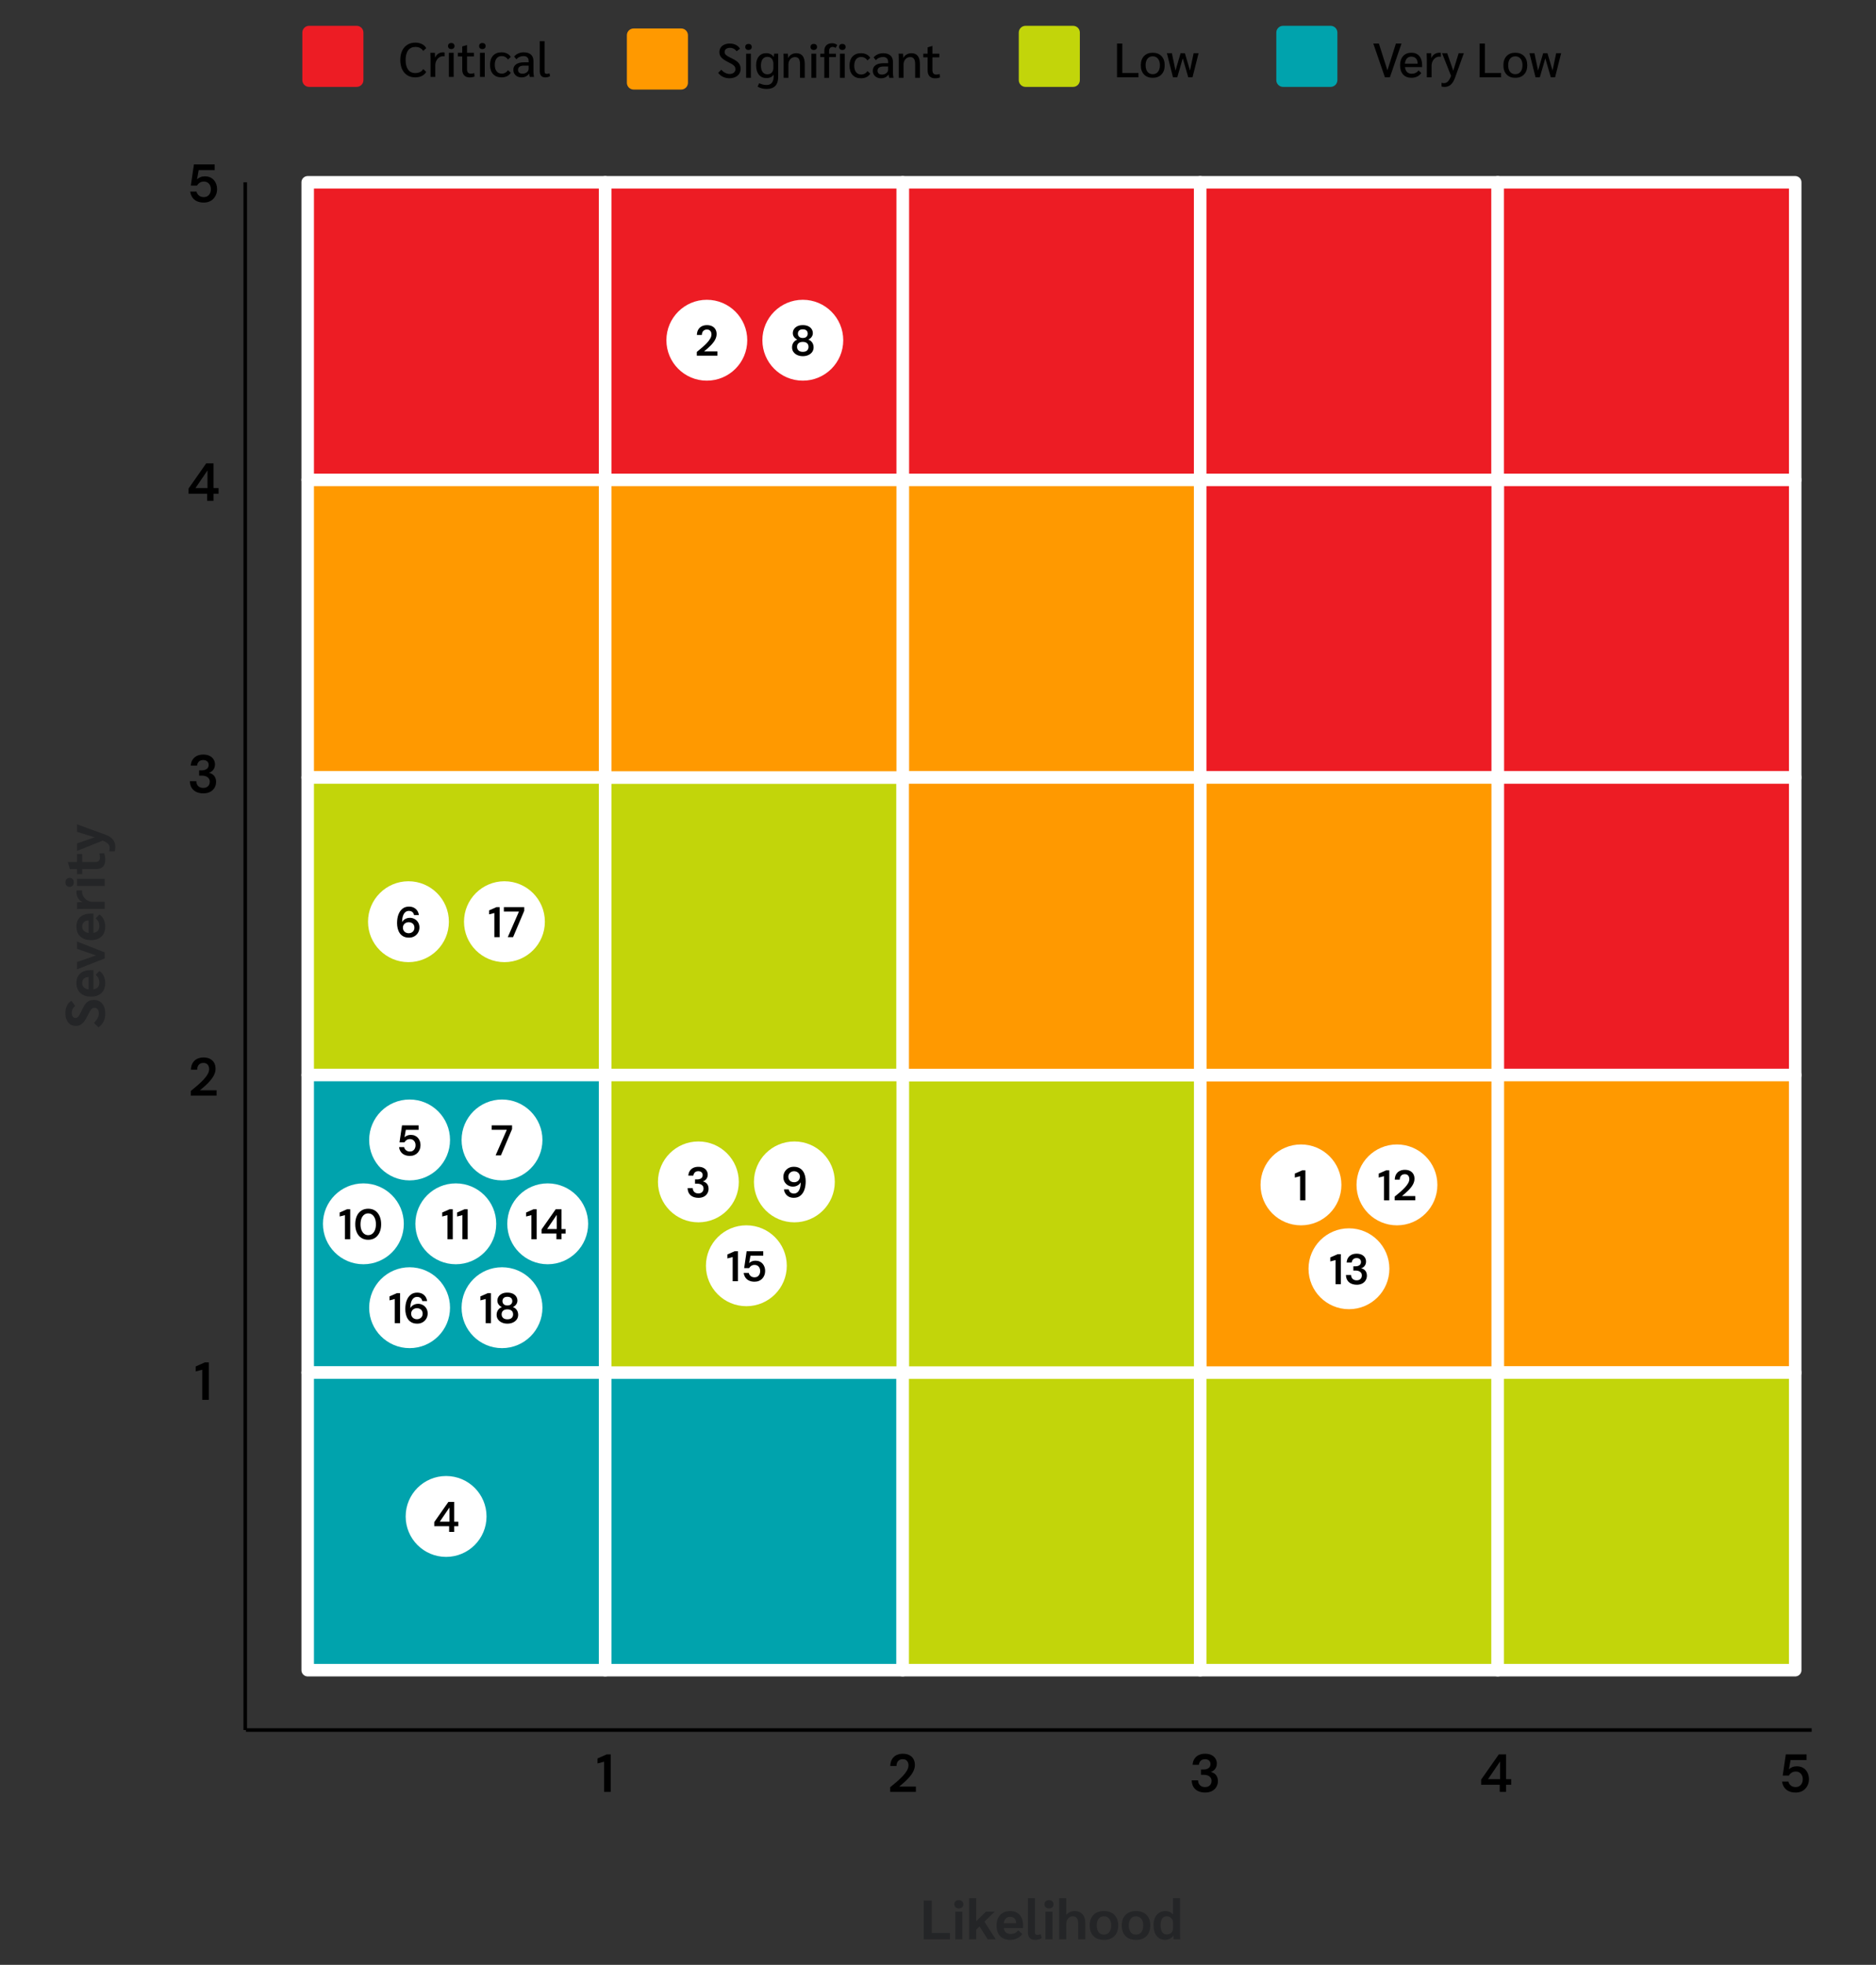<?xml version="1.0" encoding="UTF-8"?>
<svg id="Layer_2" data-name="Layer 2" xmlns="http://www.w3.org/2000/svg" viewBox="0 0 1050.5 1100">
  <rect x="0" y="0" width="1050.5" height="1100" fill="#333333" stroke="none"/>
  <g>
    <rect x="172.3" y="102.06" width="166.59" height="166.59" fill="#ed1c24" stroke="#fff" stroke-linecap="round" stroke-linejoin="round" stroke-width="7"/>
    <rect x="505.48" y="102.06" width="166.59" height="166.59" fill="#ed1c24" stroke="#fff" stroke-linecap="round" stroke-linejoin="round" stroke-width="7"/>
    <rect x="672.07" y="102.06" width="166.6" height="166.59" fill="#ed1c24" stroke="#fff" stroke-linecap="round" stroke-linejoin="round" stroke-width="7"/>
    <rect x="838.67" y="102.06" width="166.59" height="166.59" fill="#ed1c24" stroke="#fff" stroke-linecap="round" stroke-linejoin="round" stroke-width="7"/>
    <rect x="838.67" y="268.66" width="166.59" height="166.6" fill="#ed1c24" stroke="#fff" stroke-linecap="round" stroke-linejoin="round" stroke-width="7"/>
    <rect x="505.48" y="268.66" width="166.59" height="166.6" fill="#f90" stroke="#fff" stroke-linecap="round" stroke-linejoin="round" stroke-width="7"/>
    <rect x="338.89" y="102.06" width="166.59" height="166.59" fill="#ed1c24" stroke="#fff" stroke-linecap="round" stroke-linejoin="round" stroke-width="7"/>
    <rect x="172.3" y="268.66" width="166.59" height="166.6" fill="#f90" stroke="#fff" stroke-linecap="round" stroke-linejoin="round" stroke-width="7"/>
    <rect x="172.3" y="435.26" width="166.59" height="166.59" fill="#c2d50a" stroke="#fff" stroke-linecap="round" stroke-linejoin="round" stroke-width="7"/>
    <rect x="338.89" y="435.26" width="166.59" height="166.59" fill="#c2d50a" stroke="#fff" stroke-linecap="round" stroke-linejoin="round" stroke-width="7"/>
    <rect x="838.67" y="435.26" width="166.59" height="166.59" fill="#ed1c24" stroke="#fff" stroke-linecap="round" stroke-linejoin="round" stroke-width="7"/>
    <rect x="838.67" y="601.85" width="166.59" height="166.59" fill="#f90" stroke="#fff" stroke-linecap="round" stroke-linejoin="round" stroke-width="7"/>
    <rect x="172.3" y="601.85" width="166.59" height="166.59" fill="#00a3ad" stroke="#fff" stroke-linecap="round" stroke-linejoin="round" stroke-width="7"/>
    <rect x="172.3" y="768.44" width="166.59" height="166.59" fill="#00a3ad" stroke="#fff" stroke-linecap="round" stroke-linejoin="round" stroke-width="7"/>
    <rect x="338.89" y="768.44" width="166.59" height="166.59" fill="#00a3ad" stroke="#fff" stroke-linecap="round" stroke-linejoin="round" stroke-width="7"/>
    <rect x="505.48" y="768.44" width="166.59" height="166.59" fill="#c2d50a" stroke="#fff" stroke-linecap="round" stroke-linejoin="round" stroke-width="7"/>
    <rect x="672.07" y="768.44" width="166.6" height="166.59" fill="#c2d50a" stroke="#fff" stroke-linecap="round" stroke-linejoin="round" stroke-width="7"/>
    <rect x="838.67" y="768.44" width="166.59" height="166.59" fill="#c2d50a" stroke="#fff" stroke-linecap="round" stroke-linejoin="round" stroke-width="7"/>
    <rect x="672.07" y="601.85" width="166.6" height="166.59" fill="#f90" stroke="#fff" stroke-linecap="round" stroke-linejoin="round" stroke-width="7"/>
    <rect x="505.48" y="601.85" width="166.59" height="166.59" fill="#c2d50a" stroke="#fff" stroke-linecap="round" stroke-linejoin="round" stroke-width="7"/>
    <rect x="338.89" y="268.66" width="166.59" height="166.6" fill="#f90" stroke="#fff" stroke-linecap="round" stroke-linejoin="round" stroke-width="7"/>
    <rect x="672.07" y="268.66" width="166.6" height="166.6" fill="#ed1c24" stroke="#fff" stroke-linecap="round" stroke-linejoin="round" stroke-width="7"/>
    <rect x="672.07" y="435.26" width="166.6" height="166.59" fill="#f90" stroke="#fff" stroke-linecap="round" stroke-linejoin="round" stroke-width="7"/>
    <rect x="505.48" y="435.26" width="166.59" height="166.59" fill="#f90" stroke="#fff" stroke-linecap="round" stroke-linejoin="round" stroke-width="7"/>
    <rect x="338.89" y="601.85" width="166.59" height="166.59" fill="#c2d50a" stroke="#fff" stroke-linecap="round" stroke-linejoin="round" stroke-width="7"/>
  </g>
  <circle cx="229.36" cy="638.19" r="22.64" fill="#fff"/>
  <g>
    <rect x="220.4" y="626.58" width="17.92" height="23.23" fill="none"/>
    <path d="M229.52,647.12c-1.2,0-2.24-.21-3.11-.64s-1.55-1.01-2.04-1.76-.79-1.59-.9-2.52h2.81c.16.7.53,1.29,1.1,1.76.58.47,1.3.71,2.16.71.66,0,1.22-.15,1.69-.46.47-.3.84-.73,1.09-1.27.26-.54.38-1.15.38-1.82s-.14-1.29-.41-1.8c-.27-.51-.64-.91-1.1-1.19-.46-.28-1-.42-1.61-.42-.74,0-1.37.18-1.9.53s-.92.78-1.18,1.27h-2.78l1.39-9.48h9.29v2.52h-7.15l-.74,4.15c.37-.38.86-.7,1.46-.96.61-.26,1.3-.38,2.06-.38.88,0,1.66.15,2.34.46.68.3,1.25.72,1.7,1.25.46.53.8,1.14,1.04,1.82.24.69.36,1.42.36,2.21,0,.86-.14,1.66-.43,2.39-.29.73-.69,1.37-1.21,1.92-.52.55-1.15.98-1.88,1.27-.74.3-1.55.44-2.45.44Z"/>
  </g>
  <circle cx="249.8" cy="848.97" r="22.64" fill="#fff"/>
  <g>
    <rect x="240.84" y="837.35" width="17.92" height="23.23" fill="none"/>
    <path d="M251.5,857.61v-3.19h-8.33v-2.3l7.92-11.3h3.26v11.09h2.28v2.52h-2.28v3.19h-2.86ZM246.27,851.89h5.4v-7.92l-5.4,7.92Z"/>
  </g>
  <circle cx="281.11" cy="638.19" r="22.64" fill="#fff"/>
  <g>
    <rect x="272.15" y="626.58" width="17.92" height="23.23" fill="none"/>
    <path d="M277.53,646.83l6.26-14.33h-8.45v-2.47h11.4v2.06l-6.24,14.74h-2.98Z"/>
  </g>
  <circle cx="228.72" cy="516.01" r="22.64" fill="#fff"/>
  <g>
    <rect x="219.76" y="504.39" width="17.92" height="23.23" fill="none"/>
    <path d="M229.06,524.93c-1.26,0-2.33-.23-3.19-.7-.86-.46-1.55-1.08-2.06-1.85-.51-.77-.88-1.64-1.12-2.6-.23-.97-.35-1.96-.35-2.96,0-1.87.26-3.5.79-4.88.53-1.38,1.28-2.46,2.27-3.23.98-.77,2.17-1.15,3.56-1.15,1.14,0,2.1.22,2.9.66.8.44,1.42,1.02,1.87,1.74.45.72.72,1.5.82,2.35h-2.69c-.14-.75-.47-1.33-.97-1.74-.5-.41-1.16-.61-1.96-.61-.72,0-1.36.22-1.92.67-.56.45-1,1.12-1.32,2.03-.32.9-.5,2.04-.55,3.42v.14c.26-.46.6-.88,1.03-1.24.43-.36.93-.64,1.5-.85.57-.21,1.18-.31,1.84-.31.93,0,1.8.22,2.62.66.82.44,1.48,1.07,1.98,1.88.5.82.76,1.78.76,2.88,0,1.01-.24,1.94-.72,2.81s-1.16,1.56-2.04,2.09-1.9.79-3.05.79ZM228.9,522.46c.59,0,1.14-.14,1.63-.41.5-.27.88-.64,1.14-1.1.26-.46.4-.99.4-1.58,0-.62-.13-1.17-.4-1.63-.26-.46-.64-.82-1.14-1.08-.5-.25-1.05-.38-1.66-.38s-1.18.13-1.68.4c-.5.26-.88.63-1.16,1.09s-.42.99-.42,1.58.14,1.15.42,1.62.67.84,1.16,1.1c.5.26,1.06.4,1.7.4Z"/>
  </g>
  <circle cx="282.47" cy="516.01" r="22.64" fill="#fff"/>
  <g>
    <rect x="272.51" y="504.39" width="22.45" height="23.23" fill="none"/>
    <path d="M276.82,524.65v-13.51l-2.95.77v-2.23l4.13-1.82h1.78v16.8h-2.95Z"/>
    <path d="M284.34,524.65l6.26-14.33h-8.45v-2.47h11.4v2.06l-6.24,14.74h-2.98Z"/>
  </g>
  <circle cx="395.8" cy="190.47" r="22.64" fill="#fff"/>
  <g>
    <rect x="386.84" y="178.86" width="17.92" height="23.23" fill="none"/>
    <path d="M390.19,199.11v-2.09c1.06-.85,2.07-1.7,3.05-2.54.98-.85,1.86-1.69,2.64-2.52s1.4-1.65,1.85-2.45c.45-.8.67-1.57.67-2.3,0-.48-.09-.93-.26-1.34-.18-.42-.45-.75-.83-1.01s-.88-.38-1.5-.38-1.12.14-1.54.41-.73.64-.94,1.09-.31.97-.31,1.55h-2.78c.03-1.22.3-2.23.79-3.05.5-.82,1.16-1.43,2-1.84.84-.41,1.79-.61,2.84-.61,1.14,0,2.11.21,2.92.62.81.42,1.42,1,1.85,1.75s.64,1.64.64,2.66c0,.75-.14,1.49-.42,2.22-.28.73-.67,1.43-1.16,2.11-.5.68-1.05,1.34-1.67,1.97-.62.63-1.25,1.23-1.91,1.8-.66.57-1.28,1.09-1.87,1.57h7.49v2.38h-11.54Z"/>
  </g>
  <circle cx="449.55" cy="190.47" r="22.64" fill="#fff"/>
  <g>
    <rect x="440.59" y="178.86" width="17.92" height="23.23" fill="none"/>
    <path d="M449.54,199.4c-1.12,0-2.13-.2-3.05-.61-.91-.41-1.64-.98-2.17-1.73-.54-.74-.8-1.62-.8-2.63,0-.67.12-1.3.36-1.87.24-.58.58-1.08,1.03-1.5.45-.42.96-.74,1.54-.95-.78-.35-1.4-.84-1.84-1.48-.44-.63-.66-1.34-.66-2.12s.22-1.56.65-2.23,1.06-1.22,1.88-1.63c.82-.42,1.84-.62,3.06-.62s2.26.21,3.1.62c.83.42,1.46.96,1.88,1.63s.64,1.42.64,2.23c0,.77-.23,1.48-.68,2.12s-1.07,1.14-1.84,1.48c.61.21,1.14.53,1.58.96s.79.93,1.02,1.5c.23.57.35,1.19.35,1.86,0,1.01-.27,1.88-.8,2.63-.54.74-1.26,1.32-2.17,1.73-.91.41-1.94.61-3.07.61ZM449.54,196.97c1.09,0,1.9-.26,2.42-.78.53-.52.79-1.18.79-1.98,0-.9-.28-1.59-.85-2.08-.57-.49-1.36-.73-2.37-.73s-1.78.24-2.35.73c-.58.49-.86,1.18-.86,2.08,0,.8.28,1.46.83,1.98.55.52,1.35.78,2.39.78ZM449.54,189.22c.88,0,1.56-.23,2.04-.68.48-.46.72-1.03.72-1.72,0-.78-.24-1.39-.72-1.81-.48-.42-1.16-.64-2.04-.64s-1.54.21-2.02.64c-.48.42-.72,1.03-.72,1.81,0,.7.24,1.28.72,1.73.48.45,1.15.67,2.02.67Z"/>
  </g>
  <path d="M338.29,1003.17v-16.89l-3.69.96v-2.79l5.16-2.28h2.22v21h-3.69Z"/>
  <path d="M498.47,1003.17v-2.61c1.32-1.06,2.59-2.12,3.81-3.18,1.22-1.06,2.32-2.11,3.3-3.15.98-1.04,1.75-2.06,2.31-3.06.56-1,.84-1.96.84-2.88,0-.6-.11-1.16-.33-1.68-.22-.52-.57-.94-1.04-1.26-.47-.32-1.09-.48-1.88-.48s-1.4.17-1.92.51c-.52.34-.91.79-1.17,1.37-.26.57-.39,1.21-.39,1.93h-3.48c.04-1.52.37-2.79.99-3.81.62-1.02,1.45-1.79,2.5-2.3,1.05-.51,2.23-.76,3.55-.76,1.42,0,2.63.26,3.64.78,1.01.52,1.78,1.25,2.31,2.19.53.94.79,2.05.79,3.33,0,.94-.18,1.87-.53,2.77-.35.91-.83,1.79-1.46,2.64-.62.85-1.31,1.67-2.08,2.46-.77.79-1.56,1.54-2.38,2.25-.82.71-1.6,1.37-2.34,1.96h9.36v2.97h-14.43Z"/>
  <path d="M674.79,1003.53c-1.36,0-2.6-.25-3.72-.73s-2.01-1.24-2.68-2.25c-.67-1.01-1.03-2.28-1.07-3.83h3.57c0,.7.15,1.33.46,1.91.31.57.75,1.02,1.33,1.35.58.33,1.28.49,2.1.49s1.47-.15,2.01-.45c.54-.3.95-.71,1.23-1.23s.42-1.1.42-1.74c0-.76-.19-1.4-.57-1.9-.38-.51-.9-.9-1.56-1.16-.66-.26-1.41-.39-2.25-.39h-1.56v-2.97h1.56c1.1,0,2-.26,2.71-.78s1.07-1.27,1.07-2.25c0-.82-.27-1.48-.81-1.98s-1.29-.75-2.25-.75c-1.06,0-1.88.3-2.44.9-.57.6-.91,1.34-1,2.22h-3.51c.06-1.26.39-2.35.99-3.28.6-.93,1.41-1.65,2.42-2.15s2.21-.75,3.58-.75,2.62.25,3.6.75c.98.5,1.72,1.17,2.22,2.01.5.84.75,1.76.75,2.76,0,.8-.15,1.51-.44,2.13-.29.62-.7,1.15-1.21,1.6-.52.45-1.12.77-1.8.94.8.16,1.5.47,2.12.92.61.45,1.08,1.03,1.42,1.74.34.71.51,1.54.51,2.48,0,1.16-.28,2.23-.83,3.19-.55.97-1.36,1.75-2.43,2.33-1.07.58-2.38.87-3.95.87Z"/>
  <path d="M839.8,1003.17v-3.99h-10.41v-2.88l9.9-14.13h4.08v13.86h2.85v3.15h-2.85v3.99h-3.57ZM833.26,996.03h6.75v-9.9l-6.75,9.9Z"/>
  <path d="M1005.47,1003.53c-1.5,0-2.79-.27-3.88-.79s-1.94-1.26-2.55-2.21c-.61-.94-.99-1.99-1.12-3.15h3.51c.2.88.66,1.62,1.38,2.21.72.59,1.62.88,2.7.88.82,0,1.52-.19,2.12-.57.59-.38,1.04-.91,1.37-1.59.32-.68.48-1.44.48-2.28s-.17-1.61-.51-2.25c-.34-.64-.8-1.13-1.38-1.48-.58-.35-1.25-.52-2.01-.52-.92,0-1.71.22-2.37.66-.66.44-1.15.97-1.47,1.59h-3.48l1.74-11.85h11.61v3.15h-8.94l-.93,5.19c.46-.48,1.07-.88,1.83-1.2s1.62-.48,2.58-.48c1.1,0,2.08.19,2.93.57.85.38,1.56.9,2.13,1.56.57.66,1.01,1.42,1.31,2.28.3.86.45,1.78.45,2.76,0,1.08-.18,2.08-.54,2.98-.36.91-.87,1.71-1.51,2.4-.65.69-1.44,1.22-2.36,1.59-.92.37-1.94.55-3.06.55Z"/>
  <g>
    <rect x="97.21" y="758.21" width="33.3" height="34.8" fill="none"/>
    <path d="M113.26,783.71v-16.89l-3.69.96v-2.79l5.16-2.28h2.22v21h-3.69Z"/>
  </g>
  <g>
    <rect x="97.21" y="587.87" width="33.3" height="34.8" fill="none"/>
    <path d="M106.86,613.37v-2.61c1.32-1.06,2.59-2.12,3.81-3.18,1.22-1.06,2.32-2.11,3.3-3.15.98-1.04,1.75-2.06,2.31-3.06.56-1,.84-1.96.84-2.88,0-.6-.11-1.16-.33-1.68-.22-.52-.57-.94-1.04-1.26s-1.09-.48-1.88-.48-1.4.17-1.92.51c-.52.34-.91.79-1.17,1.37-.26.57-.39,1.21-.39,1.93h-3.48c.04-1.52.37-2.79.99-3.81s1.46-1.79,2.5-2.3c1.05-.51,2.24-.76,3.55-.76,1.42,0,2.64.26,3.65.78,1.01.52,1.78,1.25,2.31,2.19.53.94.79,2.05.79,3.33,0,.94-.17,1.87-.52,2.77-.35.91-.83,1.79-1.46,2.64-.62.85-1.32,1.67-2.08,2.46-.77.79-1.57,1.54-2.38,2.25-.82.71-1.6,1.37-2.34,1.96h9.36v2.97h-14.43Z"/>
  </g>
  <g>
    <rect x="97.21" y="418.3" width="33.3" height="34.8" fill="none"/>
    <path d="M113.81,444.16c-1.36,0-2.6-.25-3.72-.73-1.12-.49-2.02-1.24-2.69-2.25-.67-1.01-1.03-2.28-1.06-3.83h3.57c0,.7.16,1.33.46,1.91.31.57.75,1.02,1.33,1.35.58.33,1.28.49,2.1.49s1.47-.15,2.01-.45c.54-.3.95-.71,1.23-1.23.28-.52.42-1.1.42-1.74,0-.76-.19-1.4-.57-1.9-.38-.51-.9-.9-1.56-1.16-.66-.26-1.41-.39-2.25-.39h-1.56v-2.97h1.56c1.1,0,2-.26,2.71-.78.71-.52,1.06-1.27,1.06-2.25,0-.82-.27-1.48-.81-1.98s-1.29-.75-2.25-.75c-1.06,0-1.88.3-2.45.9s-.91,1.34-1,2.22h-3.51c.06-1.26.39-2.35.99-3.28.6-.93,1.4-1.65,2.41-2.15s2.21-.75,3.59-.75,2.62.25,3.6.75c.98.5,1.72,1.17,2.22,2.01.5.84.75,1.76.75,2.76,0,.8-.15,1.51-.43,2.13-.29.62-.7,1.15-1.21,1.6-.52.45-1.12.77-1.8.94.8.16,1.5.47,2.12.92.61.45,1.08,1.03,1.42,1.74s.51,1.54.51,2.48c0,1.16-.28,2.23-.83,3.19-.55.97-1.36,1.75-2.43,2.33-1.07.58-2.38.87-3.94.87Z"/>
  </g>
  <g>
    <rect x="97.21" y="254.89" width="33.3" height="34.8" fill="none"/>
    <path d="M115.99,280.39v-3.99h-10.41v-2.88l9.9-14.13h4.08v13.86h2.85v3.15h-2.85v3.99h-3.57ZM109.45,273.25h6.75v-9.9l-6.75,9.9Z"/>
  </g>
  <g>
    <rect x="97.21" y="87.55" width="33.3" height="34.8" fill="none"/>
    <path d="M114.07,113.41c-1.5,0-2.79-.27-3.88-.79s-1.94-1.26-2.55-2.21c-.61-.94-.99-1.99-1.12-3.15h3.51c.2.88.66,1.62,1.38,2.21.72.59,1.62.88,2.7.88.82,0,1.52-.19,2.12-.57.59-.38,1.04-.91,1.37-1.59.32-.68.48-1.44.48-2.28s-.17-1.61-.51-2.25c-.34-.64-.8-1.13-1.38-1.48-.58-.35-1.25-.52-2.01-.52-.92,0-1.71.22-2.37.66-.66.44-1.15.97-1.47,1.59h-3.48l1.74-11.85h11.61v3.15h-8.94l-.93,5.19c.46-.48,1.07-.88,1.83-1.2s1.62-.48,2.58-.48c1.1,0,2.08.19,2.92.57.85.38,1.56.9,2.13,1.56.57.66,1.01,1.42,1.31,2.28.3.86.45,1.78.45,2.76,0,1.08-.18,2.08-.54,2.98-.36.91-.87,1.71-1.52,2.4s-1.44,1.22-2.35,1.59c-.92.37-1.94.55-3.06.55Z"/>
  </g>
  <circle cx="229.36" cy="732.1" r="22.64" fill="#fff"/>
  <g>
    <rect x="216.99" y="720.48" width="24.33" height="23.23" fill="none"/>
    <path d="M221.07,740.74v-13.51l-2.95.77v-2.23l4.13-1.82h1.78v16.8h-2.95Z"/>
    <path d="M233.67,741.03c-1.26,0-2.33-.23-3.19-.7s-1.55-1.08-2.06-1.85-.88-1.64-1.12-2.6c-.23-.97-.35-1.96-.35-2.96,0-1.87.26-3.5.79-4.88.53-1.38,1.28-2.46,2.27-3.23.98-.77,2.17-1.15,3.56-1.15,1.14,0,2.1.22,2.9.66.8.44,1.42,1.02,1.87,1.74.45.72.72,1.5.82,2.35h-2.69c-.14-.75-.47-1.33-.97-1.74-.5-.41-1.16-.61-1.96-.61-.72,0-1.36.22-1.92.67-.56.45-1,1.12-1.32,2.03-.32.9-.5,2.04-.55,3.42v.14c.25-.46.6-.88,1.03-1.24.43-.36.93-.64,1.5-.85.57-.21,1.18-.31,1.84-.31.93,0,1.8.22,2.62.66.82.44,1.48,1.07,1.98,1.88.5.82.76,1.78.76,2.88,0,1.01-.24,1.94-.72,2.81-.48.86-1.16,1.56-2.04,2.09-.88.53-1.9.79-3.05.79ZM233.51,738.55c.59,0,1.14-.14,1.63-.41.5-.27.88-.64,1.14-1.1s.4-.99.4-1.58c0-.62-.13-1.17-.4-1.63-.26-.46-.64-.82-1.14-1.08-.5-.26-1.05-.38-1.66-.38s-1.18.13-1.68.4-.88.63-1.16,1.09c-.28.46-.42.99-.42,1.58s.14,1.15.42,1.62c.28.47.67.84,1.16,1.1s1.06.4,1.7.4Z"/>
  </g>
  <circle cx="281.11" cy="732.1" r="22.64" fill="#fff"/>
  <g>
    <rect x="264.15" y="720.48" width="31.59" height="23.23" fill="none"/>
    <path d="M271.97,740.74v-13.51l-2.95.77v-2.23l4.13-1.82h1.78v16.8h-2.95Z"/>
    <path d="M284.11,741.03c-1.12,0-2.13-.2-3.05-.61-.91-.41-1.64-.98-2.17-1.73-.54-.74-.8-1.62-.8-2.63,0-.67.12-1.3.36-1.87.24-.58.58-1.08,1.03-1.5.45-.42.96-.74,1.54-.95-.78-.35-1.4-.84-1.84-1.48-.44-.63-.66-1.34-.66-2.12s.22-1.56.65-2.23,1.06-1.22,1.88-1.63c.82-.42,1.84-.62,3.06-.62s2.26.21,3.1.62c.83.42,1.46.96,1.88,1.63s.64,1.42.64,2.23c0,.77-.23,1.48-.68,2.12s-1.07,1.14-1.84,1.48c.61.21,1.14.53,1.58.96s.79.93,1.02,1.5c.23.57.35,1.19.35,1.86,0,1.01-.27,1.88-.8,2.63-.54.74-1.26,1.32-2.17,1.73-.91.41-1.94.61-3.07.61ZM284.11,738.6c1.09,0,1.9-.26,2.42-.78.53-.52.79-1.18.79-1.98,0-.9-.28-1.59-.85-2.08-.57-.49-1.36-.73-2.37-.73s-1.78.24-2.35.73c-.58.49-.86,1.18-.86,2.08,0,.8.28,1.46.83,1.98.55.52,1.35.78,2.39.78ZM284.11,730.85c.88,0,1.56-.23,2.04-.68.48-.46.72-1.03.72-1.72,0-.78-.24-1.39-.72-1.81-.48-.42-1.16-.64-2.04-.64s-1.54.21-2.02.64c-.48.42-.72,1.03-.72,1.81,0,.7.24,1.28.72,1.73.48.45,1.15.67,2.02.67Z"/>
  </g>
  <circle cx="391.07" cy="661.67" r="22.64" fill="#fff"/>
  <g>
    <rect x="382.11" y="650.05" width="17.92" height="23.23" fill="none"/>
    <path d="M391.03,670.59c-1.09,0-2.08-.2-2.98-.59-.9-.39-1.61-.99-2.15-1.8-.54-.81-.82-1.83-.85-3.06h2.86c0,.56.12,1.07.37,1.52.25.46.6.82,1.07,1.08.46.26,1.02.4,1.68.4s1.18-.12,1.61-.36c.43-.24.76-.57.98-.98.22-.42.34-.88.34-1.39,0-.61-.15-1.12-.46-1.52-.3-.41-.72-.72-1.25-.92-.53-.21-1.13-.31-1.8-.31h-1.25v-2.38h1.25c.88,0,1.6-.21,2.17-.62s.85-1.02.85-1.8c0-.66-.22-1.18-.65-1.58-.43-.4-1.03-.6-1.8-.6-.85,0-1.5.24-1.96.72s-.72,1.07-.8,1.78h-2.81c.05-1.01.31-1.88.79-2.63.48-.74,1.12-1.32,1.93-1.72.81-.4,1.76-.6,2.87-.6s2.1.2,2.88.6c.78.4,1.38.94,1.78,1.61s.6,1.41.6,2.21c0,.64-.12,1.21-.35,1.7-.23.5-.56.92-.97,1.28s-.9.61-1.44.76c.64.13,1.2.37,1.69.73.49.36.87.82,1.14,1.39.27.57.41,1.23.41,1.98,0,.93-.22,1.78-.66,2.56-.44.78-1.09,1.4-1.94,1.86-.86.46-1.91.7-3.16.7Z"/>
  </g>
  <circle cx="444.82" cy="661.67" r="22.64" fill="#fff"/>
  <g>
    <rect x="435.86" y="650.05" width="17.92" height="23.23" fill="none"/>
    <path d="M444.57,670.59c-1.15,0-2.12-.22-2.92-.66s-1.41-1.02-1.86-1.75c-.45-.73-.71-1.51-.79-2.34h2.66c.14.75.47,1.33.98,1.74.51.41,1.16.61,1.94.61.72,0,1.36-.22,1.91-.66.55-.44.99-1.1,1.32-1.98s.52-2,.56-3.36c-.02-.05-.02-.09-.02-.13v-.13c-.22.45-.56.86-1,1.22s-.94.66-1.51.86c-.57.21-1.18.31-1.84.31-.93,0-1.8-.22-2.63-.66-.82-.44-1.48-1.07-1.98-1.88s-.74-1.78-.74-2.88c0-1.01.24-1.94.72-2.81.48-.86,1.16-1.56,2.04-2.09.88-.53,1.9-.79,3.05-.79,1.26,0,2.32.23,3.18.7.86.46,1.54,1.08,2.06,1.85.52.77.89,1.64,1.12,2.6.22.97.34,1.96.34,2.96,0,1.86-.26,3.48-.77,4.87-.51,1.39-1.26,2.47-2.26,3.24-.99.77-2.18,1.15-3.58,1.15ZM444.69,661.88c.61,0,1.16-.13,1.64-.4.49-.26.88-.63,1.16-1.09.29-.46.43-.99.43-1.58,0-.62-.14-1.17-.43-1.63-.29-.46-.68-.83-1.18-1.09-.5-.26-1.05-.4-1.66-.4s-1.16.14-1.64.41c-.49.27-.87.64-1.15,1.1-.28.46-.42.99-.42,1.58,0,.62.14,1.17.42,1.63.28.46.66.82,1.15,1.08.49.26,1.04.38,1.67.38Z"/>
  </g>
  <circle cx="417.94" cy="708.62" r="22.64" fill="#fff"/>
  <g>
    <rect x="406.43" y="697.01" width="23.47" height="23.23" fill="none"/>
    <path d="M410.27,717.26v-13.51l-2.95.77v-2.23l4.13-1.82h1.78v16.8h-2.95Z"/>
    <path d="M422.51,717.55c-1.2,0-2.24-.21-3.11-.64-.87-.42-1.55-1.01-2.04-1.76-.49-.75-.79-1.59-.9-2.52h2.81c.16.7.53,1.29,1.1,1.76.58.47,1.3.71,2.16.71.66,0,1.22-.15,1.69-.46.47-.3.84-.73,1.09-1.27.26-.54.38-1.15.38-1.82s-.14-1.29-.41-1.8c-.27-.51-.64-.91-1.1-1.19-.46-.28-1-.42-1.61-.42-.74,0-1.37.18-1.9.53-.53.35-.92.78-1.18,1.27h-2.78l1.39-9.48h9.29v2.52h-7.15l-.74,4.15c.37-.38.86-.7,1.46-.96.61-.26,1.3-.38,2.06-.38.88,0,1.66.15,2.34.46.68.3,1.25.72,1.7,1.25s.8,1.14,1.04,1.82.36,1.42.36,2.21c0,.86-.14,1.66-.43,2.39-.29.73-.69,1.37-1.21,1.92-.52.55-1.15.98-1.88,1.27-.74.3-1.55.44-2.45.44Z"/>
  </g>
  <circle cx="728.5" cy="663.35" r="22.64" fill="#fff"/>
  <g>
    <rect x="719.54" y="651.74" width="17.92" height="23.23" fill="none"/>
    <path d="M728.02,671.99v-13.51l-2.95.77v-2.23l4.13-1.82h1.78v16.8h-2.95Z"/>
  </g>
  <circle cx="782.25" cy="663.35" r="22.64" fill="#fff"/>
  <g>
    <rect x="766.61" y="651.74" width="31.59" height="23.23" fill="none"/>
    <path d="M775,671.99v-13.51l-2.95.77v-2.23l4.13-1.82h1.78v16.8h-2.95Z"/>
    <path d="M780.98,671.99v-2.09c1.06-.85,2.07-1.7,3.05-2.54.98-.85,1.86-1.69,2.64-2.52.78-.83,1.4-1.65,1.85-2.45.45-.8.67-1.57.67-2.3,0-.48-.09-.93-.26-1.34-.18-.42-.45-.75-.83-1.01-.38-.26-.88-.38-1.5-.38s-1.12.14-1.54.41-.73.64-.94,1.09c-.21.46-.31.97-.31,1.55h-2.78c.03-1.22.3-2.23.79-3.05.5-.82,1.16-1.43,2-1.84.84-.41,1.79-.61,2.84-.61,1.14,0,2.11.21,2.92.62.81.42,1.42,1,1.85,1.75s.64,1.64.64,2.66c0,.75-.14,1.49-.42,2.22-.28.73-.67,1.43-1.16,2.11-.5.68-1.05,1.34-1.67,1.97-.62.63-1.25,1.23-1.91,1.8-.66.57-1.28,1.09-1.87,1.57h7.49v2.38h-11.54Z"/>
  </g>
  <circle cx="755.37" cy="710.3" r="22.64" fill="#fff"/>
  <g>
    <rect x="739.74" y="698.69" width="31.59" height="23.23" fill="none"/>
    <path d="M747.86,718.94v-13.51l-2.95.77v-2.23l4.13-1.82h1.78v16.8h-2.95Z"/>
    <path d="M759.67,719.23c-1.09,0-2.08-.2-2.98-.59-.9-.39-1.61-.99-2.15-1.8-.54-.81-.82-1.83-.85-3.06h2.86c0,.56.12,1.07.37,1.52.25.46.6.82,1.07,1.08.46.26,1.02.4,1.68.4s1.18-.12,1.61-.36c.43-.24.76-.57.98-.98.22-.42.34-.88.34-1.39,0-.61-.15-1.12-.46-1.52-.3-.41-.72-.72-1.25-.92-.53-.21-1.13-.31-1.8-.31h-1.25v-2.38h1.25c.88,0,1.6-.21,2.17-.62.57-.42.85-1.02.85-1.8,0-.66-.22-1.18-.65-1.58-.43-.4-1.03-.6-1.8-.6-.85,0-1.5.24-1.96.72-.46.48-.72,1.07-.8,1.78h-2.81c.05-1.01.31-1.88.79-2.63.48-.74,1.12-1.32,1.93-1.72s1.76-.6,2.87-.6,2.1.2,2.88.6,1.38.94,1.78,1.61c.4.67.6,1.41.6,2.21,0,.64-.12,1.21-.35,1.7-.23.5-.56.92-.97,1.28s-.9.61-1.44.76c.64.13,1.2.37,1.69.73.49.36.87.82,1.14,1.39.27.57.41,1.23.41,1.98,0,.93-.22,1.78-.66,2.56-.44.78-1.09,1.4-1.94,1.86-.86.46-1.91.7-3.16.7Z"/>
  </g>
  <circle cx="203.48" cy="685.14" r="22.64" fill="#fff"/>
  <g>
    <rect x="188.57" y="673.53" width="26.87" height="23.23" fill="none"/>
    <path d="M193.15,693.78v-13.51l-2.95.77v-2.23l4.13-1.82h1.78v16.8h-2.95Z"/>
    <path d="M206.18,694.07c-1.5,0-2.8-.36-3.9-1.09-1.1-.73-1.93-1.74-2.5-3.05-.57-1.3-.85-2.82-.85-4.55s.28-3.24.85-4.55c.57-1.3,1.4-2.32,2.5-3.05,1.1-.73,2.4-1.09,3.9-1.09s2.82.36,3.89,1.09c1.07.73,1.9,1.74,2.48,3.05.58,1.3.88,2.82.88,4.55s-.29,3.24-.88,4.55c-.58,1.3-1.41,2.32-2.48,3.05-1.07.73-2.37,1.09-3.89,1.09ZM206.16,691.48c.86,0,1.62-.24,2.27-.73.65-.49,1.16-1.19,1.52-2.1.37-.91.55-2,.55-3.26s-.18-2.35-.55-3.26c-.37-.91-.88-1.61-1.52-2.1-.65-.49-1.4-.73-2.27-.73s-1.57.24-2.22.73c-.65.49-1.16,1.19-1.52,2.1s-.55,2-.55,3.26.18,2.35.55,3.26c.37.91.88,1.61,1.52,2.1.65.49,1.39.73,2.22.73Z"/>
  </g>
  <circle cx="306.7" cy="685.14" r="22.64" fill="#fff"/>
  <g>
    <rect x="292.74" y="673.53" width="25.92" height="23.23" fill="none"/>
    <path d="M297.57,693.78v-13.51l-2.95.77v-2.23l4.13-1.82h1.78v16.8h-2.95Z"/>
    <path d="M311.58,693.78v-3.19h-8.33v-2.3l7.92-11.3h3.26v11.09h2.28v2.52h-2.28v3.19h-2.86ZM306.35,688.07h5.4v-7.92l-5.4,7.92Z"/>
  </g>
  <circle cx="255.23" cy="685.14" r="22.64" fill="#fff"/>
  <g>
    <rect x="246.27" y="673.53" width="17.92" height="23.23" fill="none"/>
    <path d="M250.58,693.78v-13.51l-2.95.77v-2.23l4.13-1.82h1.78v16.8h-2.95Z"/>
    <path d="M258.93,693.78v-13.51l-2.95.77v-2.23l4.13-1.82h1.78v16.8h-2.95Z"/>
  </g>
  <line x1="137.33" y1="102.06" x2="137.33" y2="968.54" fill="none" stroke="#000" stroke-miterlimit="10" stroke-width="2"/>
  <line x1="1014.49" y1="968.54" x2="137.72" y2="968.54" fill="none" stroke="#000" stroke-miterlimit="10" stroke-width="2"/>
  <g>
    <g>
      <path id="Path_37" data-name="Path 37" d="M173.1,14.45h26.6c2.1,0,3.8,1.7,3.8,3.8h0v26.6c0,2.1-1.7,3.8-3.8,3.8h-26.6c-2.1,0-3.8-1.7-3.8-3.8h0v-26.6c0-2.1,1.7-3.8,3.8-3.8h0Z" fill="#ed1c24"/>
      <g>
        <rect x="223.26" y="21.43" width="87.77" height="23.23" fill="none"/>
        <path d="M228.08,42.14c-1.25-.79-2.22-1.92-2.9-3.38-.68-1.46-1.03-3.18-1.03-5.16s.34-3.7,1.03-5.16c.68-1.46,1.66-2.58,2.93-3.38,1.27-.79,2.76-1.19,4.47-1.19,1.39,0,2.62.27,3.7.81s1.87,1.3,2.38,2.27l-1.67,1.57c-.97-1.49-2.42-2.24-4.35-2.24-1.76,0-3.12.63-4.08,1.9-.95,1.27-1.43,3.07-1.43,5.41s.47,4.12,1.4,5.4c.94,1.28,2.26,1.92,3.97,1.92,1.04,0,1.93-.18,2.67-.55.74-.37,1.34-.93,1.81-1.69l1.67,1.57c-.52.97-1.32,1.73-2.39,2.27-1.07.54-2.33.81-3.77.81-1.69,0-3.16-.4-4.42-1.19Z"/>
        <path d="M241.08,32.85c0-1.53-.03-2.63-.08-3.29h2.51c.07.72.11,1.51.11,2.38v.27h.08c.36-.92.93-1.63,1.71-2.15.78-.51,1.71-.77,2.77-.77.29,0,.55.03.78.08v2.16c-.13-.04-.4-.05-.84-.05-.79,0-1.53.23-2.2.69s-1.21,1.08-1.59,1.86c-.39.78-.58,1.64-.58,2.58v6.45h-2.67v-10.21Z"/>
        <path d="M251.36,27.02c-.32-.31-.49-.72-.49-1.24s.16-.94.49-1.24c.32-.31.76-.46,1.32-.46s1,.15,1.34.46c.33.31.5.72.5,1.24s-.17.94-.5,1.24c-.33.31-.78.46-1.34.46s-1-.15-1.32-.46ZM251.36,29.56h2.67v13.5h-2.67v-13.5Z"/>
        <path d="M259.91,42.18c-.71-.77-1.07-1.82-1.07-3.17v-7.4h-2.43v-2.05h2.43v-3.56l2.57-.76h.11v4.32h3.86v2.05h-3.86v7.07c0,.88.18,1.53.53,1.94.35.41.89.62,1.61.62s1.36-.11,1.92-.32l.16,1.92c-.67.32-1.62.49-2.86.49s-2.25-.38-2.96-1.15Z"/>
        <path d="M268.78,27.02c-.32-.31-.49-.72-.49-1.24s.16-.94.49-1.24c.32-.31.76-.46,1.32-.46s1,.15,1.34.46c.33.31.5.72.5,1.24s-.17.94-.5,1.24c-.33.31-.78.46-1.34.46s-1-.15-1.32-.46ZM268.78,29.56h2.67v13.5h-2.67v-13.5Z"/>
        <path d="M276.1,41.47c-1.13-1.24-1.7-2.96-1.7-5.16s.57-3.94,1.7-5.17c1.13-1.23,2.72-1.85,4.75-1.85,1.17,0,2.2.23,3.09.67.89.45,1.59,1.1,2.09,1.94l-1.59,1.43c-.38-.61-.87-1.09-1.49-1.43-.61-.34-1.28-.51-2-.51-1.22,0-2.18.43-2.86,1.3-.68.86-1.03,2.07-1.03,3.62s.34,2.73,1.03,3.6c.68.87,1.64,1.31,2.86,1.31.72,0,1.39-.17,2-.51.61-.34,1.11-.82,1.49-1.43l1.59,1.43c-.5.85-1.2,1.49-2.09,1.94s-1.92.67-3.09.67c-2.03,0-3.62-.62-4.75-1.86Z"/>
        <path d="M289.66,42.79c-.69-.36-1.23-.86-1.62-1.5-.39-.64-.58-1.36-.58-2.17,0-1.37.52-2.42,1.57-3.15s2.53-1.09,4.46-1.09h2.54v-.67c0-.9-.24-1.59-.73-2.08s-1.2-.73-2.13-.73c-.81,0-1.57.16-2.27.47-.7.31-1.28.77-1.73,1.36l-1.27-1.59c.65-.76,1.43-1.34,2.36-1.74.93-.4,1.93-.61,3.01-.61,1.73,0,3.07.42,4.02,1.26s1.43,2.02,1.43,3.55v6.26c0,.81.11,1.71.32,2.7h-2.35c-.18-.43-.31-1.03-.38-1.81h-.05c-1.03,1.39-2.44,2.08-4.24,2.08-.88,0-1.67-.18-2.36-.54ZM295.01,40.45c.67-.53,1.01-1.17,1.01-1.93v-1.78h-2.65c-1.06,0-1.88.2-2.44.61-.57.4-.85.99-.85,1.77,0,.67.22,1.19.66,1.57.44.38,1.04.57,1.8.57.97,0,1.8-.27,2.47-.8Z"/>
        <path d="M303.04,42.45c-.52-.58-.78-1.45-.78-2.61v-16.82h2.67v16.82c0,.56.1.95.31,1.19.21.23.54.35,1.01.35.38,0,.85-.12,1.4-.35l.41,1.54c-.7.5-1.6.76-2.7.76-1.03,0-1.8-.29-2.32-.88Z"/>
      </g>
    </g>
    <g>
      <path id="Path_41" data-name="Path 41" d="M354.83,15.94h26.6c2.1,0,3.8,1.7,3.8,3.8h0v26.6c0,2.1-1.7,3.8-3.8,3.8h-26.6c-2.1,0-3.8-1.7-3.8-3.8h0v-26.6c0-2.1,1.7-3.8,3.8-3.8h0Z" fill="#f90"/>
      <g>
        <rect x="401.23" y="21.93" width="129.25" height="23.23" fill="none"/>
        <path d="M404.82,43.02c-1.1-.54-1.98-1.3-2.65-2.27l1.76-1.73c.56.72,1.26,1.3,2.12,1.74.85.44,1.68.66,2.47.66.99,0,1.79-.24,2.39-.73.6-.49.9-1.12.9-1.92,0-.54-.1-1-.31-1.38-.21-.38-.57-.75-1.09-1.12-.52-.37-1.29-.81-2.3-1.31-1.94-.95-3.31-1.86-4.1-2.71s-1.19-1.87-1.19-3.04c0-.95.24-1.8.73-2.54.49-.74,1.18-1.3,2.08-1.7.9-.4,1.93-.59,3.1-.59,1.26,0,2.4.27,3.42.8,1.02.53,1.75,1.24,2.2,2.12l-1.89,1.4c-.43-.61-.97-1.08-1.61-1.42-.64-.33-1.33-.5-2.07-.5-.94,0-1.67.21-2.21.63s-.81,1-.81,1.74c0,.45.11.84.34,1.16.22.32.63.67,1.21,1.04.58.37,1.49.85,2.71,1.44,1.71.83,2.92,1.68,3.63,2.55s1.07,1.94,1.07,3.2c0,1.04-.26,1.97-.78,2.77-.52.8-1.26,1.42-2.23,1.85s-2.08.65-3.33.65-2.47-.27-3.56-.81Z"/>
        <path d="M417.8,27.52c-.32-.31-.49-.72-.49-1.24s.16-.94.49-1.24c.32-.31.77-.46,1.32-.46s1,.15,1.34.46c.33.31.5.72.5,1.24s-.17.94-.5,1.24c-.33.31-.78.46-1.34.46s-1-.15-1.32-.46ZM417.8,30.06h2.67v13.5h-2.67v-13.5Z"/>
        <path d="M435.76,30.06v13.04c0,2.2-.54,3.86-1.63,5-1.09,1.13-2.69,1.7-4.79,1.7-.97,0-1.89-.11-2.77-.34s-1.65-.55-2.34-.99l.89-1.89c1.37.67,2.74,1,4.1,1,2.66,0,4-1.63,4-4.89v-.95c-.36.63-.89,1.12-1.58,1.46-.69.34-1.5.51-2.42.51-1.82,0-3.24-.63-4.27-1.89-1.03-1.26-1.54-3.01-1.54-5.24s.5-3.79,1.51-5c1.01-1.21,2.39-1.81,4.16-1.81.94,0,1.75.18,2.46.55.7.37,1.26.9,1.67,1.58h.05l.27-1.86h2.21ZM433.09,35.95c0-1.31-.3-2.33-.9-3.05-.6-.72-1.44-1.08-2.52-1.08s-1.99.43-2.62,1.28c-.63.85-.95,2.05-.95,3.58s.31,2.78.93,3.63,1.5,1.28,2.63,1.28,1.92-.32,2.52-.97.9-1.56.9-2.73v-1.94Z"/>
        <path d="M438.81,33.52c0-1.67-.04-2.83-.11-3.46h2.48c.09.67.13,1.46.13,2.38h.08c.36-.81.95-1.45,1.77-1.93.82-.48,1.73-.72,2.74-.72,3.17,0,4.75,2.05,4.75,6.16v7.61h-2.67v-7.64c0-1.35-.22-2.35-.67-3-.45-.65-1.14-.97-2.08-.97-1.1,0-2,.4-2.7,1.19-.7.79-1.05,1.8-1.05,3.02v7.4h-2.67v-10.04Z"/>
        <path d="M454.36,27.52c-.32-.31-.49-.72-.49-1.24s.16-.94.49-1.24c.32-.31.76-.46,1.32-.46s1,.15,1.34.46c.33.31.5.72.5,1.24s-.17.94-.5,1.24c-.33.31-.78.46-1.34.46s-1-.15-1.32-.46ZM454.36,30.06h2.67v13.5h-2.67v-13.5Z"/>
        <path d="M461.6,31.95h-2.24v-1.89h2.24v-1.67c0-1.3.39-2.32,1.16-3.06.77-.75,1.85-1.12,3.21-1.12.58,0,1.12.09,1.63.27.51.18.93.43,1.25.76l-.97,1.62c-.45-.4-1.01-.59-1.67-.59-.59,0-1.07.2-1.42.61-.35.41-.53.96-.53,1.66v1.54h3.83v1.89h-3.83v11.61h-2.67v-11.61ZM470.35,27.52c-.32-.31-.49-.72-.49-1.24s.16-.94.49-1.24c.32-.31.76-.46,1.32-.46s1,.15,1.34.46c.33.31.5.72.5,1.24s-.17.94-.5,1.24c-.33.31-.78.46-1.34.46s-1-.15-1.32-.46ZM470.35,30.06h2.67v13.5h-2.67v-13.5Z"/>
        <path d="M477.39,41.97c-1.13-1.24-1.7-2.96-1.7-5.16s.57-3.94,1.7-5.17c1.13-1.23,2.72-1.85,4.75-1.85,1.17,0,2.2.23,3.09.67.89.45,1.59,1.1,2.09,1.94l-1.59,1.43c-.38-.61-.87-1.09-1.49-1.43s-1.28-.51-2-.51c-1.22,0-2.18.43-2.86,1.3-.68.86-1.03,2.07-1.03,3.62s.34,2.73,1.03,3.6c.68.87,1.64,1.31,2.86,1.31.72,0,1.39-.17,2-.51.61-.34,1.11-.82,1.49-1.43l1.59,1.43c-.5.85-1.2,1.49-2.09,1.94-.89.45-1.92.67-3.09.67-2.04,0-3.62-.62-4.75-1.86Z"/>
        <path d="M490.96,43.29c-.69-.36-1.23-.86-1.62-1.5-.39-.64-.58-1.36-.58-2.17,0-1.37.52-2.42,1.57-3.15s2.53-1.09,4.46-1.09h2.54v-.67c0-.9-.24-1.59-.73-2.08-.49-.49-1.2-.73-2.13-.73-.81,0-1.57.16-2.27.47s-1.28.77-1.73,1.36l-1.27-1.59c.65-.76,1.44-1.34,2.36-1.74.93-.4,1.93-.61,3.01-.61,1.73,0,3.07.42,4.02,1.26.95.84,1.43,2.02,1.43,3.55v6.26c0,.81.11,1.71.32,2.7h-2.35c-.18-.43-.31-1.03-.38-1.81h-.05c-1.03,1.39-2.44,2.08-4.24,2.08-.88,0-1.67-.18-2.36-.54ZM496.31,40.95c.67-.53,1.01-1.17,1.01-1.93v-1.78h-2.65c-1.06,0-1.88.2-2.44.61-.57.4-.85.99-.85,1.77,0,.67.22,1.19.66,1.57.44.38,1.04.57,1.8.57.97,0,1.79-.27,2.47-.8Z"/>
        <path d="M503.29,33.52c0-1.67-.04-2.83-.11-3.46h2.48c.09.67.13,1.46.13,2.38h.08c.36-.81.95-1.45,1.77-1.93.82-.48,1.73-.72,2.74-.72,3.17,0,4.75,2.05,4.75,6.16v7.61h-2.67v-7.64c0-1.35-.22-2.35-.67-3s-1.14-.97-2.08-.97c-1.1,0-2,.4-2.7,1.19s-1.05,1.8-1.05,3.02v7.4h-2.67v-10.04Z"/>
        <path d="M520.52,42.68c-.71-.77-1.07-1.82-1.07-3.17v-7.4h-2.43v-2.05h2.43v-3.56l2.57-.76h.11v4.32h3.86v2.05h-3.86v7.07c0,.88.18,1.53.53,1.94.35.41.89.62,1.61.62s1.36-.11,1.92-.32l.16,1.92c-.67.32-1.62.49-2.86.49s-2.25-.38-2.96-1.15Z"/>
      </g>
    </g>
    <g>
      <path id="Path_42" data-name="Path 42" d="M574.28,14.45h26.6c2.1,0,3.8,1.7,3.8,3.8h0v26.6c0,2.1-1.7,3.8-3.8,3.8h-26.6c-2.1,0-3.8-1.7-3.8-3.8h0v-26.6c0-2.1,1.7-3.8,3.8-3.8h0Z" fill="#c2d50a"/>
      <g>
        <rect x="623.46" y="21.65" width="51.23" height="23.23" fill="none"/>
        <path d="M625.51,24.38h2.94v16.5h9.07v2.4h-12.02v-18.9Z"/>
        <path d="M640.6,41.68c-1.19-1.25-1.78-2.97-1.78-5.14s.59-3.89,1.78-5.14c1.19-1.25,2.82-1.88,4.89-1.88s3.7.63,4.9,1.88c1.2,1.25,1.8,2.97,1.8,5.14s-.6,3.89-1.8,5.14c-1.2,1.25-2.83,1.88-4.9,1.88s-3.7-.62-4.89-1.88ZM648.43,40.19c.72-.89,1.08-2.11,1.08-3.66s-.36-2.77-1.08-3.66c-.72-.89-1.7-1.34-2.94-1.34s-2.24.45-2.94,1.34c-.7.89-1.05,2.11-1.05,3.66s.35,2.77,1.05,3.66c.7.89,1.68,1.34,2.94,1.34s2.22-.45,2.94-1.34Z"/>
        <path d="M671.17,29.78l-3.4,13.5h-2.38l-3.08-10.64-3.08,10.64h-2.4l-3.4-13.5h2.78l2.03,9.72,2.86-9.72h2.4l2.86,9.72,2.03-9.72h2.78Z"/>
      </g>
    </g>
    <g>
      <path id="Path_43" data-name="Path 43" d="M718.49,14.45h26.6c2.1,0,3.8,1.7,3.8,3.8h0v26.6c0,2.1-1.7,3.8-3.8,3.8h-26.6c-2.1,0-3.8-1.7-3.8-3.8h0v-26.6c0-2.1,1.7-3.8,3.8-3.8h0Z" fill="#00a3ad"/>
      <g>
        <rect x="768.57" y="21.65" width="112.63" height="23.23" fill="none"/>
        <path d="M784.8,24.38l-6.51,18.9h-2.78l-6.51-18.9h3.13l4.78,15.01,4.75-15.01h3.13Z"/>
        <path d="M796.35,37.56h-9.61c.14,1.22.54,2.15,1.17,2.78.64.63,1.52.94,2.63.94,1.58,0,2.86-.62,3.83-1.86l1.48,1.43c-.52.85-1.27,1.51-2.24,1.98-.97.48-2.04.72-3.21.72-2.02,0-3.59-.62-4.71-1.85-1.12-1.23-1.69-2.95-1.69-5.14s.57-3.92,1.7-5.17c1.13-1.25,2.69-1.88,4.67-1.88,1.87,0,3.33.62,4.39,1.85s1.58,2.96,1.58,5.17v1.03ZM793.81,35.45c0-1.17-.32-2.09-.95-2.75-.63-.67-1.49-1-2.59-1-1.03,0-1.84.34-2.46,1.03-.61.68-.98,1.66-1.11,2.92h7.1v-.19Z"/>
        <path d="M798.97,33.08c0-1.53-.03-2.63-.08-3.29h2.51c.07.72.11,1.51.11,2.38v.27h.08c.36-.92.93-1.63,1.71-2.15.78-.51,1.71-.77,2.77-.77.29,0,.55.03.78.08v2.16c-.13-.04-.41-.05-.84-.05-.79,0-1.53.23-2.2.69-.67.46-1.21,1.08-1.59,1.86-.39.78-.58,1.64-.58,2.58v6.45h-2.67v-10.21Z"/>
        <path d="M819.71,29.78l-5,13.88c-1.21,3.33-3.13,5-5.78,5-.5,0-1.08-.08-1.73-.24v-2.08c.38.14.83.22,1.35.22.88,0,1.63-.32,2.24-.95.61-.63,1.2-1.67,1.75-3.13l-5.02-12.69h2.86l3.4,9.8,3.02-9.8h2.89Z"/>
        <path d="M828.54,24.38h2.94v16.5h9.07v2.4h-12.02v-18.9Z"/>
        <path d="M843.63,41.68c-1.19-1.25-1.78-2.97-1.78-5.14s.59-3.89,1.78-5.14c1.19-1.25,2.82-1.88,4.89-1.88s3.7.63,4.9,1.88c1.2,1.25,1.79,2.97,1.79,5.14s-.6,3.89-1.79,5.14c-1.2,1.25-2.83,1.88-4.9,1.88s-3.7-.62-4.89-1.88ZM851.46,40.19c.72-.89,1.08-2.11,1.08-3.66s-.36-2.77-1.08-3.66c-.72-.89-1.7-1.34-2.94-1.34s-2.24.45-2.94,1.34c-.7.89-1.05,2.11-1.05,3.66s.35,2.77,1.05,3.66c.7.89,1.68,1.34,2.94,1.34s2.22-.45,2.94-1.34Z"/>
        <path d="M874.19,29.78l-3.4,13.5h-2.38l-3.08-10.64-3.08,10.64h-2.4l-3.4-13.5h2.78l2.03,9.72,2.86-9.72h2.4l2.86,9.72,2.03-9.72h2.78Z"/>
      </g>
    </g>
  </g>
  <g>
    <rect x="473.35" y="1051.07" width="230.86" height="46.28" fill="none"/>
    <path d="M517.26,1064.01h4.46v18.13h10.23v3.57h-14.69v-21.7Z" fill="#242527"/>
    <path d="M535.06,1067.77c-.46-.42-.68-.99-.68-1.69s.23-1.27.68-1.69c.45-.42,1.06-.64,1.83-.64s1.38.21,1.84.64.7.99.7,1.69-.23,1.27-.68,1.69c-.46.42-1.08.64-1.86.64s-1.38-.21-1.83-.64ZM534.93,1070.21h3.94v15.5h-3.94v-15.5Z" fill="#242527"/>
    <path d="M553.1,1085.71l-4.59-7.22-1.86,1.83v5.39h-3.97v-23h3.97v12.86l5.46-5.36h4.87l-5.74,5.61,6.32,9.89h-4.46Z" fill="#242527"/>
    <path d="M572.88,1079.41h-10.79c.33,2.19,1.6,3.29,3.81,3.29.91,0,1.7-.16,2.37-.47.67-.31,1.33-.83,1.97-1.55l2.14,2.05c-.6.99-1.5,1.79-2.71,2.39-1.21.6-2.54.9-3.98.9-2.42,0-4.3-.71-5.64-2.12-1.34-1.42-2.01-3.37-2.01-5.88s.68-4.5,2.03-5.95c1.35-1.45,3.22-2.17,5.6-2.17s4.05.71,5.32,2.14c1.27,1.43,1.91,3.41,1.91,5.95v1.43ZM569,1076.53c0-1.05-.3-1.89-.91-2.5-.61-.61-1.45-.91-2.53-.91-.97,0-1.76.32-2.36.95-.6.63-.98,1.51-1.15,2.65h6.94v-.19Z" fill="#242527"/>
    <path d="M576.64,1084.95c-.69-.71-1.04-1.74-1.04-3.08v-19.16h3.94v19.22c0,.46.12.79.36,1.01.24.22.59.33,1.07.33s1.06-.13,1.77-.4l.59,2.11c-.93.7-2.15,1.05-3.66,1.05-1.32,0-2.33-.36-3.02-1.07Z" fill="#242527"/>
    <path d="M585.56,1067.77c-.46-.42-.68-.99-.68-1.69s.23-1.27.68-1.69c.45-.42,1.06-.64,1.83-.64s1.38.21,1.84.64.7.99.7,1.69-.23,1.27-.68,1.69c-.46.42-1.08.64-1.86.64s-1.38-.21-1.83-.64ZM585.43,1070.21h3.94v15.5h-3.94v-15.5Z" fill="#242527"/>
    <path d="M593.12,1062.7h3.97v9.33c.47-.66,1.14-1.18,2-1.57.86-.38,1.79-.57,2.81-.57,1.76,0,3.17.58,4.23,1.74s1.6,2.75,1.6,4.77v9.3h-3.97v-9.02c0-1.2-.26-2.14-.78-2.82-.52-.68-1.23-1.02-2.14-1.02-1.14,0-2.05.4-2.73,1.19-.68.8-1.02,1.88-1.02,3.24v8.43h-3.97v-23Z" fill="#242527"/>
    <path d="M612.31,1083.88c-1.41-1.43-2.11-3.4-2.11-5.92s.7-4.5,2.11-5.92c1.41-1.43,3.36-2.14,5.86-2.14s4.46.71,5.87,2.14c1.42,1.43,2.12,3.4,2.12,5.92s-.71,4.5-2.12,5.92-3.37,2.14-5.87,2.14-4.45-.71-5.86-2.14ZM621.14,1081.71c.72-.91,1.08-2.16,1.08-3.75s-.36-2.84-1.08-3.75-1.72-1.36-2.98-1.36-2.25.46-2.96,1.36-1.07,2.16-1.07,3.75.36,2.84,1.07,3.75,1.7,1.36,2.96,1.36,2.25-.46,2.98-1.36Z" fill="#242527"/>
    <path d="M630.26,1083.88c-1.41-1.43-2.11-3.4-2.11-5.92s.7-4.5,2.11-5.92c1.41-1.43,3.36-2.14,5.86-2.14s4.46.71,5.88,2.14c1.42,1.43,2.12,3.4,2.12,5.92s-.71,4.5-2.12,5.92c-1.42,1.43-3.37,2.14-5.88,2.14s-4.45-.71-5.86-2.14ZM639.09,1081.71c.72-.91,1.08-2.16,1.08-3.75s-.36-2.84-1.08-3.75c-.72-.91-1.72-1.36-2.98-1.36s-2.25.46-2.96,1.36-1.07,2.16-1.07,3.75.36,2.84,1.07,3.75,1.7,1.36,2.96,1.36,2.25-.46,2.98-1.36Z" fill="#242527"/>
    <path d="M647.69,1083.8c-1.17-1.48-1.75-3.51-1.75-6.09,0-1.57.27-2.95.81-4.12.54-1.18,1.31-2.09,2.31-2.73,1-.64,2.17-.96,3.52-.96.91,0,1.71.16,2.4.46.69.31,1.3.79,1.81,1.43h.06v-9.08h3.94v18.88c0,2.15.03,3.52.09,4.12h-3.72c-.02-.35-.03-1.03-.03-2.05h-.06c-.48.7-1.13,1.27-1.97,1.71-.84.43-1.71.65-2.62.65-2.03,0-3.62-.74-4.79-2.22ZM655.88,1082.03c.65-.63.98-1.46.98-2.5v-3.19c0-1.01-.34-1.85-1.02-2.51-.68-.66-1.54-.99-2.57-.99-1.1,0-1.93.42-2.51,1.27-.58.85-.87,2.07-.87,3.66,0,1.67.29,2.96.87,3.86.58.9,1.42,1.35,2.51,1.35s1.97-.31,2.62-.95Z" fill="#242527"/>
  </g>
  <g>
    <path d="M57.94,571.94c-.66,1.31-1.61,2.38-2.85,3.21l-2.48-2.57c.81-.68,1.47-1.51,1.98-2.48.52-.97.78-1.88.78-2.73,0-.95-.22-1.72-.65-2.29s-1-.87-1.71-.87c-.52,0-.94.09-1.27.28-.33.19-.67.54-1.01,1.05-.34.52-.8,1.36-1.38,2.54-.76,1.55-1.48,2.77-2.14,3.66s-1.38,1.54-2.15,1.97c-.78.42-1.68.64-2.71.64-1.14,0-2.14-.3-3.01-.9-.87-.6-1.54-1.45-2.01-2.54-.48-1.09-.71-2.36-.71-3.78,0-1.57.3-2.96.9-4.17.6-1.21,1.43-2.09,2.48-2.65l2.11,2.82c-1.28,1.03-1.92,2.3-1.92,3.81,0,.95.19,1.68.56,2.2.37.52.9.77,1.58.77.41,0,.79-.13,1.12-.39.33-.26.69-.73,1.08-1.41.39-.68.91-1.71,1.55-3.07.62-1.32,1.24-2.36,1.86-3.12s1.31-1.3,2.08-1.63,1.67-.5,2.73-.5c1.24,0,2.33.32,3.27.95.94.63,1.66,1.53,2.17,2.7.51,1.17.76,2.53.76,4.08,0,1.63-.33,3.11-.99,4.42Z" fill="#242527"/>
    <path d="M52.32,543.1v10.79c2.19-.33,3.29-1.6,3.29-3.81,0-.91-.16-1.7-.47-2.37-.31-.67-.83-1.33-1.55-1.97l2.05-2.14c.99.6,1.79,1.5,2.39,2.71.6,1.21.9,2.54.9,3.98,0,2.42-.71,4.3-2.12,5.64s-3.37,2.01-5.88,2.01-4.5-.68-5.95-2.03c-1.45-1.35-2.17-3.22-2.17-5.6s.71-4.05,2.14-5.32c1.43-1.27,3.41-1.91,5.95-1.91h1.43ZM49.44,546.97c-1.05,0-1.89.31-2.5.91-.61.61-.91,1.45-.91,2.53,0,.97.32,1.76.95,2.36.63.6,1.51.98,2.65,1.15v-6.94h-.19Z" fill="#242527"/>
    <path d="M43.12,527.1l15.5,6.08v3.41l-15.5,6.08v-4.09l10.66-3.69-10.66-3.69v-4.09Z" fill="#242527"/>
    <path d="M52.32,511.48v10.79c2.19-.33,3.29-1.6,3.29-3.81,0-.91-.16-1.7-.47-2.37-.31-.67-.83-1.33-1.55-1.97l2.05-2.14c.99.6,1.79,1.5,2.39,2.71.6,1.21.9,2.54.9,3.98,0,2.42-.71,4.3-2.12,5.64s-3.37,2.01-5.88,2.01-4.5-.68-5.95-2.03c-1.45-1.35-2.17-3.22-2.17-5.6s.71-4.05,2.14-5.32c1.43-1.27,3.41-1.91,5.95-1.91h1.43ZM49.44,515.35c-1.05,0-1.89.31-2.5.91-.61.61-.91,1.45-.91,2.53,0,.97.32,1.76.95,2.36.63.6,1.51.98,2.65,1.15v-6.94h-.19Z" fill="#242527"/>
    <path d="M46.9,508.84c-1.76,0-3.02.03-3.78.09v-3.75c.81-.08,1.72-.12,2.73-.12h.31v-.12c-1.01-.39-1.82-1.08-2.43-2.08-.61-.99-.92-2.13-.92-3.41,0-.25.03-.56.09-.93h3.13c-.04.08-.06.33-.06.74,0,.99.27,1.92.81,2.77.54.86,1.25,1.55,2.15,2.06.9.52,1.87.77,2.9.77h6.79v3.97h-11.72Z" fill="#242527"/>
    <path d="M40.68,495.82c-.42.46-.99.68-1.69.68s-1.27-.23-1.69-.68c-.42-.45-.64-1.06-.64-1.83s.21-1.38.64-1.84.99-.7,1.69-.7,1.27.23,1.69.68c.42.46.64,1.08.64,1.86s-.21,1.37-.64,1.83ZM43.12,495.95v-3.94h15.5v3.94h-15.5Z" fill="#242527"/>
    <path d="M57.63,485.22c-.87.89-2.09,1.33-3.66,1.33h-7.91v2.82h-2.94v-2.82h-4l-1.12-3.84v-.12h5.12v-4.49h2.94v4.49h7.32c.89,0,1.54-.21,1.95-.62s.62-1.04.62-1.89-.12-1.56-.37-2.26l2.7-.19c.43.93.65,2.22.65,3.88s-.43,2.83-1.3,3.72Z" fill="#242527"/>
    <path d="M43.12,461.48l16.21,5.92c1.74.64,3.04,1.52,3.92,2.65.88,1.13,1.32,2.48,1.32,4.05,0,.83-.11,1.67-.34,2.54h-3.13c.08-.25.16-.56.22-.93.06-.37.09-.7.09-.99,0-.91-.32-1.69-.95-2.34-.63-.65-1.63-1.23-2.99-1.75l-14.35,5.77v-4.22l9.92-3.41-9.92-3.07v-4.22Z" fill="#242527"/>
  </g>
</svg>